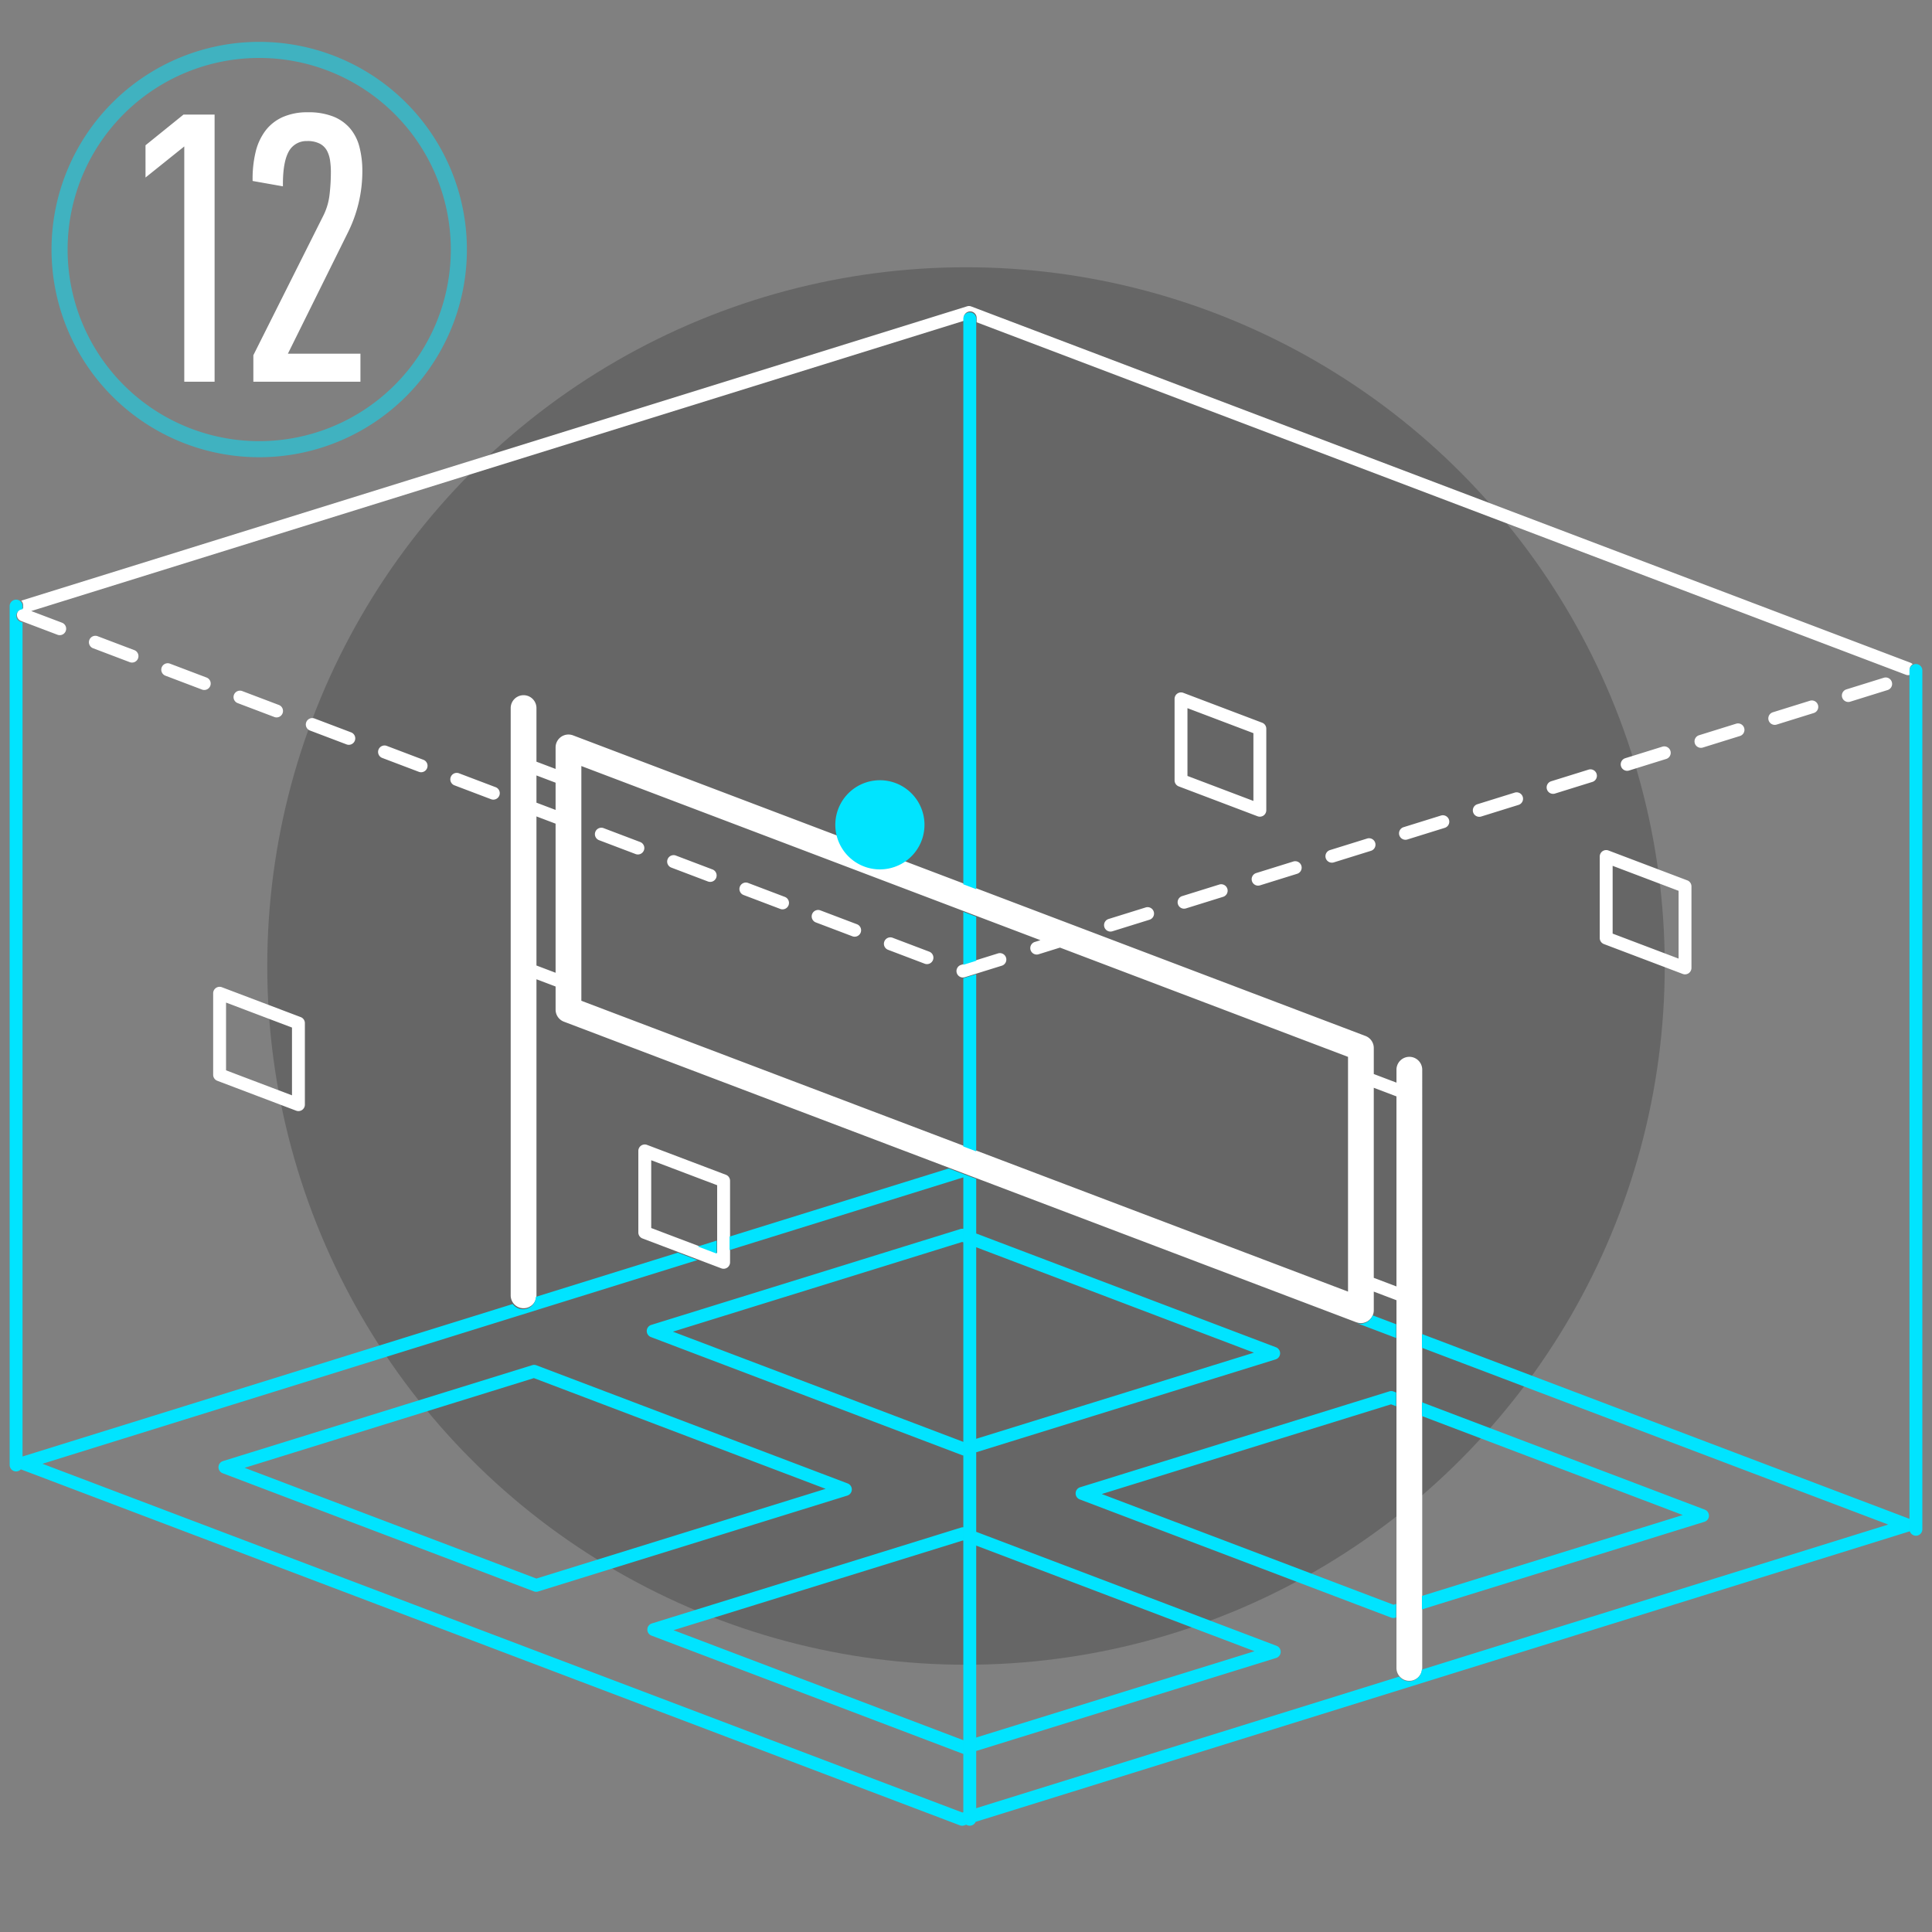 <?xml version="1.0" encoding="UTF-8"?> <svg xmlns="http://www.w3.org/2000/svg" id="C" width="600" height="600" viewBox="0 0 600 600"><rect x="0" y="0" width="600" height="600" fill="#808080" stroke="none"/><defs><style> .cls-1 { opacity: 0.2; } .cls-2, .cls-4 { fill: #00e4ff; } .cls-2, .cls-3, .cls-4 { fill-rule: evenodd; } .cls-2 { opacity: 0.5; } .cls-3 { fill: #fff; } </style></defs><circle class="cls-1" cx="300" cy="300" r="217"></circle><path id="Ellipse_2_copy" data-name="Ellipse 2 copy" class="cls-2" d="M80.5,13A64.5,64.5,0,1,1,16,77.5,64.5,64.5,0,0,1,80.5,13Zm0,5A59.5,59.5,0,1,1,21,77.5,59.5,59.5,0,0,1,80.5,18Z"></path><g id="_12" data-name="12"><path id="Color_Fill_1" data-name="Color Fill 1" class="cls-3" d="M391.967,224.442l-24.481-9.278a2,2,0,0,0-2.71,1.868v25.322a2,2,0,0,0,1.292,1.868l24.481,9.278a2,2,0,0,0,2.709-1.868V226.31A2,2,0,0,0,391.967,224.442Zm-2.71,24.294-20.48-7.762V219.928l20.48,7.762v21.046Zm134.75,24.67-24.481-9.278a2,2,0,0,0-2.71,1.869v25.321a2,2,0,0,0,1.291,1.869l24.481,9.278a2,2,0,0,0,2.71-1.869V275.275A2,2,0,0,0,524.007,273.406ZM521.3,297.7l-20.48-7.761V268.892l20.48,7.762V297.7Zm71.994-91.892L301.626,95.172a2,2,0,0,0-1.3-.039L6.667,186.517c-0.025.008-.046,0.021-0.071,0.03a1.989,1.989,0,0,1,.612,1.435v0.994a2,2,0,0,0-.655,3.865l0.655,0.249L17.775,197.1a2,2,0,1,0,1.42-3.737l-9.5-3.6L299.3,99.638V98.713a2,2,0,0,1,4,0v1.368L591.871,209.545a1.81,1.81,0,0,0,1.18.06v-1.638a1.989,1.989,0,0,1,.949-1.693A2,2,0,0,0,593.291,205.808Zm-155.608,122.4a4,4,0,0,0-4,4v4.013l-7.045-2.672v-8.084a4,4,0,0,0-2.58-3.737L303.3,275.916l-4-1.517L281.03,267.47a13.825,13.825,0,0,1-20.984-7.96l-82.081-31.135a4,4,0,0,0-5.421,3.737V238.8l-5.943-2.254V219.9a4,4,0,0,0-8,0V402.421a4,4,0,0,0,7.988.137c0-.047.014-0.09,0.014-0.137v-98.3l5.943,2.254v7.183a4,4,0,0,0,2.58,3.736l119.625,45.378L299.3,364.4l4,1.518,117.919,44.73c0.089,0.033.181,0.048,0.271,0.075a3.988,3.988,0,0,0,5.15-3.812v-5.787l7.045,2.672V518a3.991,3.991,0,0,0,7.966.358c0.011-.12.036-0.235,0.036-0.358V332.2A4,4,0,0,0,437.683,328.207ZM172.544,302.1l-5.943-2.254v-46.3l5.943,2.254v46.3Zm0-50.572-5.943-2.253v-8.455l5.943,2.254v8.454ZM418.635,401.116L303.3,357.366l-4-1.518L180.546,310.8v-72.9L299.3,282.95l4,1.518,19.823,7.519-1.762.548a2,2,0,0,0,.594,3.907,2.029,2.029,0,0,0,.6-0.09l6.635-2.065,89.452,33.932v72.9Zm15.047-1.6-7.045-2.672V337.821l7.045,2.672V399.52ZM562.027,217.64l-11.461,3.567a2,2,0,0,0,.594,3.907,2.02,2.02,0,0,0,.6-0.091l11.461-3.567A2,2,0,1,0,562.027,217.64Zm22.921-7.133-11.461,3.567a2,2,0,1,0,1.19,3.816l11.461-3.567A2,2,0,1,0,584.948,210.507Zm-45.842,14.266-11.461,3.567a2,2,0,0,0,.594,3.907,2.02,2.02,0,0,0,.6-0.091l11.461-3.567A2,2,0,1,0,539.106,224.773Zm-454-2.135a2,2,0,1,0,1.42-3.736L75.3,214.645a2,2,0,1,0-1.42,3.737Zm113.639,38.831-11.222-4.257a2,2,0,1,0-1.421,3.737l11.223,4.257A2,2,0,1,0,198.744,261.469Zm22.443,8.514-11.221-4.257a2,2,0,1,0-1.42,3.737l11.221,4.256A2,2,0,1,0,221.187,269.983Zm22.444,8.513-11.222-4.257a2,2,0,1,0-1.42,3.737l11.222,4.257A2,2,0,1,0,243.631,278.5ZM41.638,201.874l-11.222-4.256A2,2,0,1,0,29,201.354l11.222,4.258A2,2,0,1,0,41.638,201.874Zm22.444,8.514L52.86,206.131a2,2,0,1,0-1.42,3.737l11.222,4.257A2,2,0,1,0,64.082,210.388Zm201.993,76.621-11.223-4.256a2,2,0,1,0-1.42,3.737l11.222,4.256A2,2,0,1,0,266.075,287.009ZM108.969,227.415l-11.221-4.257a2,2,0,1,0-1.42,3.737l11.222,4.257A2,2,0,1,0,108.969,227.415Zm22.444,8.514-11.222-4.257a2,2,0,1,0-1.42,3.737l11.222,4.256A2,2,0,1,0,131.413,235.929Zm22.443,8.513-11.222-4.256a2,2,0,1,0-1.42,3.736l11.222,4.257A2,2,0,1,0,153.856,244.442Zm316.487,1.729-11.46,3.567a2,2,0,1,0,1.189,3.816l11.461-3.566A2,2,0,1,0,470.343,246.171Zm-81.537,27.468a2,2,0,0,0,2.5,1.314l11.461-3.567a2,2,0,1,0-1.19-3.816l-11.46,3.567A2,2,0,0,0,388.806,273.639Zm24.83-5.728a1.987,1.987,0,0,0,.595-0.091l11.461-3.567a2,2,0,1,0-1.19-3.816L413.042,264A2,2,0,0,0,413.636,267.911Zm91.682-28.532a2.019,2.019,0,0,0,.6-0.09l11.461-3.567a2,2,0,1,0-1.19-3.816l-11.461,3.566A2,2,0,0,0,505.318,239.379Zm-12.054-.34-11.46,3.566a2,2,0,1,0,1.189,3.816l11.461-3.566A2,2,0,1,0,493.264,239.039ZM447.423,253.3l-11.46,3.567a2,2,0,1,0,1.189,3.816l11.461-3.567A2,2,0,1,0,447.423,253.3ZM378.66,274.7L367.2,278.27a2,2,0,1,0,1.19,3.816l11.46-3.567A2,2,0,1,0,378.66,274.7Zm-90.141,20.82L277.3,291.266A2,2,0,1,0,275.876,295L287.1,299.26A2,2,0,1,0,288.519,295.523Zm56.354-6.213a2.03,2.03,0,0,0,.6-0.091l11.46-3.566a2,2,0,1,0-1.19-3.817l-11.46,3.567A2,2,0,0,0,344.873,289.31ZM309.9,296.1l-6.6,2.054-4,1.245-0.859.267a2,2,0,0,0,.594,3.907,2.072,2.072,0,0,0,.265-0.04,1.983,1.983,0,0,0,.32-0.049,0.052,0.052,0,0,0,.011,0l2.449-.761,1.221-.381,7.79-2.424A2,2,0,1,0,309.9,296.1ZM93.392,315.871l-24.481-9.278a2,2,0,0,0-2.71,1.868v25.322a2,2,0,0,0,1.291,1.868l24.481,9.278a2,2,0,0,0,2.71-1.868V317.74A2,2,0,0,0,93.392,315.871Zm-2.71,24.294L70.2,332.4V311.357l20.48,7.761v21.047Zm134.75,24.67-24.481-9.278a2,2,0,0,0-2.71,1.869v25.321a2,2,0,0,0,1.291,1.869l11.142,4.222,6.066,2.3,7.273,2.757a2,2,0,0,0,2.71-1.869V366.7A2,2,0,0,0,225.432,364.835Zm-2.71,24.3-5.854-2.219-14.626-5.543V360.321l20.48,7.762V389.13Z"></path><path id="Color_Fill_1_copy_2" data-name="Color Fill 1 copy 2" class="cls-4" d="M298.47,474.392l-96.03,29.783a2,2,0,0,0-.117,3.776l96.663,36.689c0.059,0.022.12,0.034,0.18,0.05v-4.257l-90-34.16L299,478.413l0.167,0.063v-4.165A2.035,2.035,0,0,0,298.47,474.392Zm99.258,38.66a2,2,0,0,0-1.289-1.93l-93.271-35.4V480L389.6,512.8l-86.427,26.8v4.184l93.154-28.89A2,2,0,0,0,397.728,513.052Zm133-42.29a2,2,0,0,0-1.289-1.929l-87.853-33.345v4.274L522.6,470.51l-81.009,25.124v4.184l87.736-27.21A2,2,0,0,0,530.733,470.762ZM431.474,432.1l-96.03,29.783a2,2,0,0,0-.117,3.775l96.664,36.689a2,2,0,0,0,1.306.041l0.29-.09v-4.185l-0.819.255-90.6-34.387L432,436.123l1.584,0.6v-4.275l-0.807-.306A2,2,0,0,0,431.474,432.1Zm-266.189-8.137L69.254,453.749a2,2,0,0,0-.117,3.775l96.663,36.69a2.01,2.01,0,0,0,1.306.04l96.03-29.783a2,2,0,0,0,.117-3.775L166.59,424.007A2,2,0,0,0,165.285,423.966Zm1.292,66.268-90.6-34.387,89.832-27.861,90.6,34.387ZM298.289,381.676l-96.031,29.783a2,2,0,0,0-.117,3.775l96.664,36.69a2.1,2.1,0,0,0,.361.1v-4.237l-90.181-34.229,89.832-27.86,0.349,0.132v-4.2A2,2,0,0,0,298.289,381.676Zm99.258,38.66a2,2,0,0,0-1.289-1.93l-93.09-35.333v4.275l86.247,32.735-86.247,26.749v4.184l92.973-28.835A2,2,0,0,0,397.547,420.336ZM593,471.689l-151.406-57.4v4.274l144.808,54.9L441.555,518.511a3.973,3.973,0,0,1-7.029,2.186L303.168,561.551v3.434a1.986,1.986,0,0,1-.172.8l290.11-90.23a1.978,1.978,0,0,1-.109-0.623v-3.248ZM424.811,410.383a3.889,3.889,0,0,1-3.422.522l12.2,4.625v-4.274l-7.3-2.767A4,4,0,0,1,424.811,410.383Zm-202.239-25.1-5.855,1.821,5.855,2.218v-4.039Zm76.594,179.7V562.8l-0.3.094L13.185,454.589l203.4-63.262-6.067-2.3-44.1,13.716a3.985,3.985,0,0,1-7.192,2.237L7,452.326v2.632a1.982,1.982,0,0,1-.54,1.356L298.088,566.871a2.019,2.019,0,0,0,.711.13,1.985,1.985,0,0,0,.6-0.091l0.73-.227A1.99,1.99,0,0,1,299.166,564.985ZM226.575,384.036v4.185l72.591-22.577V364.6l-4.548-1.724ZM595,206.218a2.015,2.015,0,0,0-2,2V474.937a2.033,2.033,0,0,0,2,2,2,2,0,0,0,2-2V208.216A2,2,0,0,0,595,206.218ZM7,452.326V193.343l-0.656-.249A2,2,0,0,1,7,189.231v-1a2,2,0,0,0-4,0V454.958a2,2,0,0,0,4,0v-2.632ZM303.168,304.781v-2.22l-1.221.379A2,2,0,0,1,303.168,304.781Zm-4-1.028v1.028a1.975,1.975,0,0,1,.32-1.077A2.082,2.082,0,0,1,299.166,303.753Zm4-27.61V99a2,2,0,0,0-4,0V274.626Zm0,22.232V284.692l-4-1.518V299.62Zm0,263.176V366.115l-4-1.518V564.985a2,2,0,0,0,4,0v-3.434ZM301.947,302.94l-2.45.762-0.011,0a1.975,1.975,0,0,0-.32,1.077v51.268l4,1.517V304.781A2,2,0,0,0,301.947,302.94Zm-14.841-46.765A13.845,13.845,0,1,0,280.9,267.7,13.83,13.83,0,0,0,287.106,256.175Z"></path><path id="Color_Fill_9" data-name="Color Fill 9" class="cls-3" d="M66.645,118.54V35.583H56.991l-11.8,9.535V55.131l12.038-9.654V118.54h9.416Zm32.716-73.9a5.375,5.375,0,0,1,2.205,2.205,9.491,9.491,0,0,1,.953,3.1,25,25,0,0,1,.238,3.4,61.687,61.687,0,0,1-.417,7.151,19.616,19.616,0,0,1-2.085,6.794L78.682,110.315v8.225h33.254v-8.7H89.409L108,72.294a42.586,42.586,0,0,0,4.529-19.07,29.742,29.742,0,0,0-.894-7.568,14.48,14.48,0,0,0-2.92-5.781,13.377,13.377,0,0,0-5.244-3.695,20.9,20.9,0,0,0-7.867-1.311,18.751,18.751,0,0,0-7.807,1.49,13.773,13.773,0,0,0-5.364,4.231A17.814,17.814,0,0,0,79.4,47.145a35.4,35.4,0,0,0-.954,8.582V56.2l9.416,1.669V57.157q0-6.674,1.728-9.952a6.246,6.246,0,0,1,5.781-3.4A8.192,8.192,0,0,1,99.362,44.642Z"></path></g></svg> 